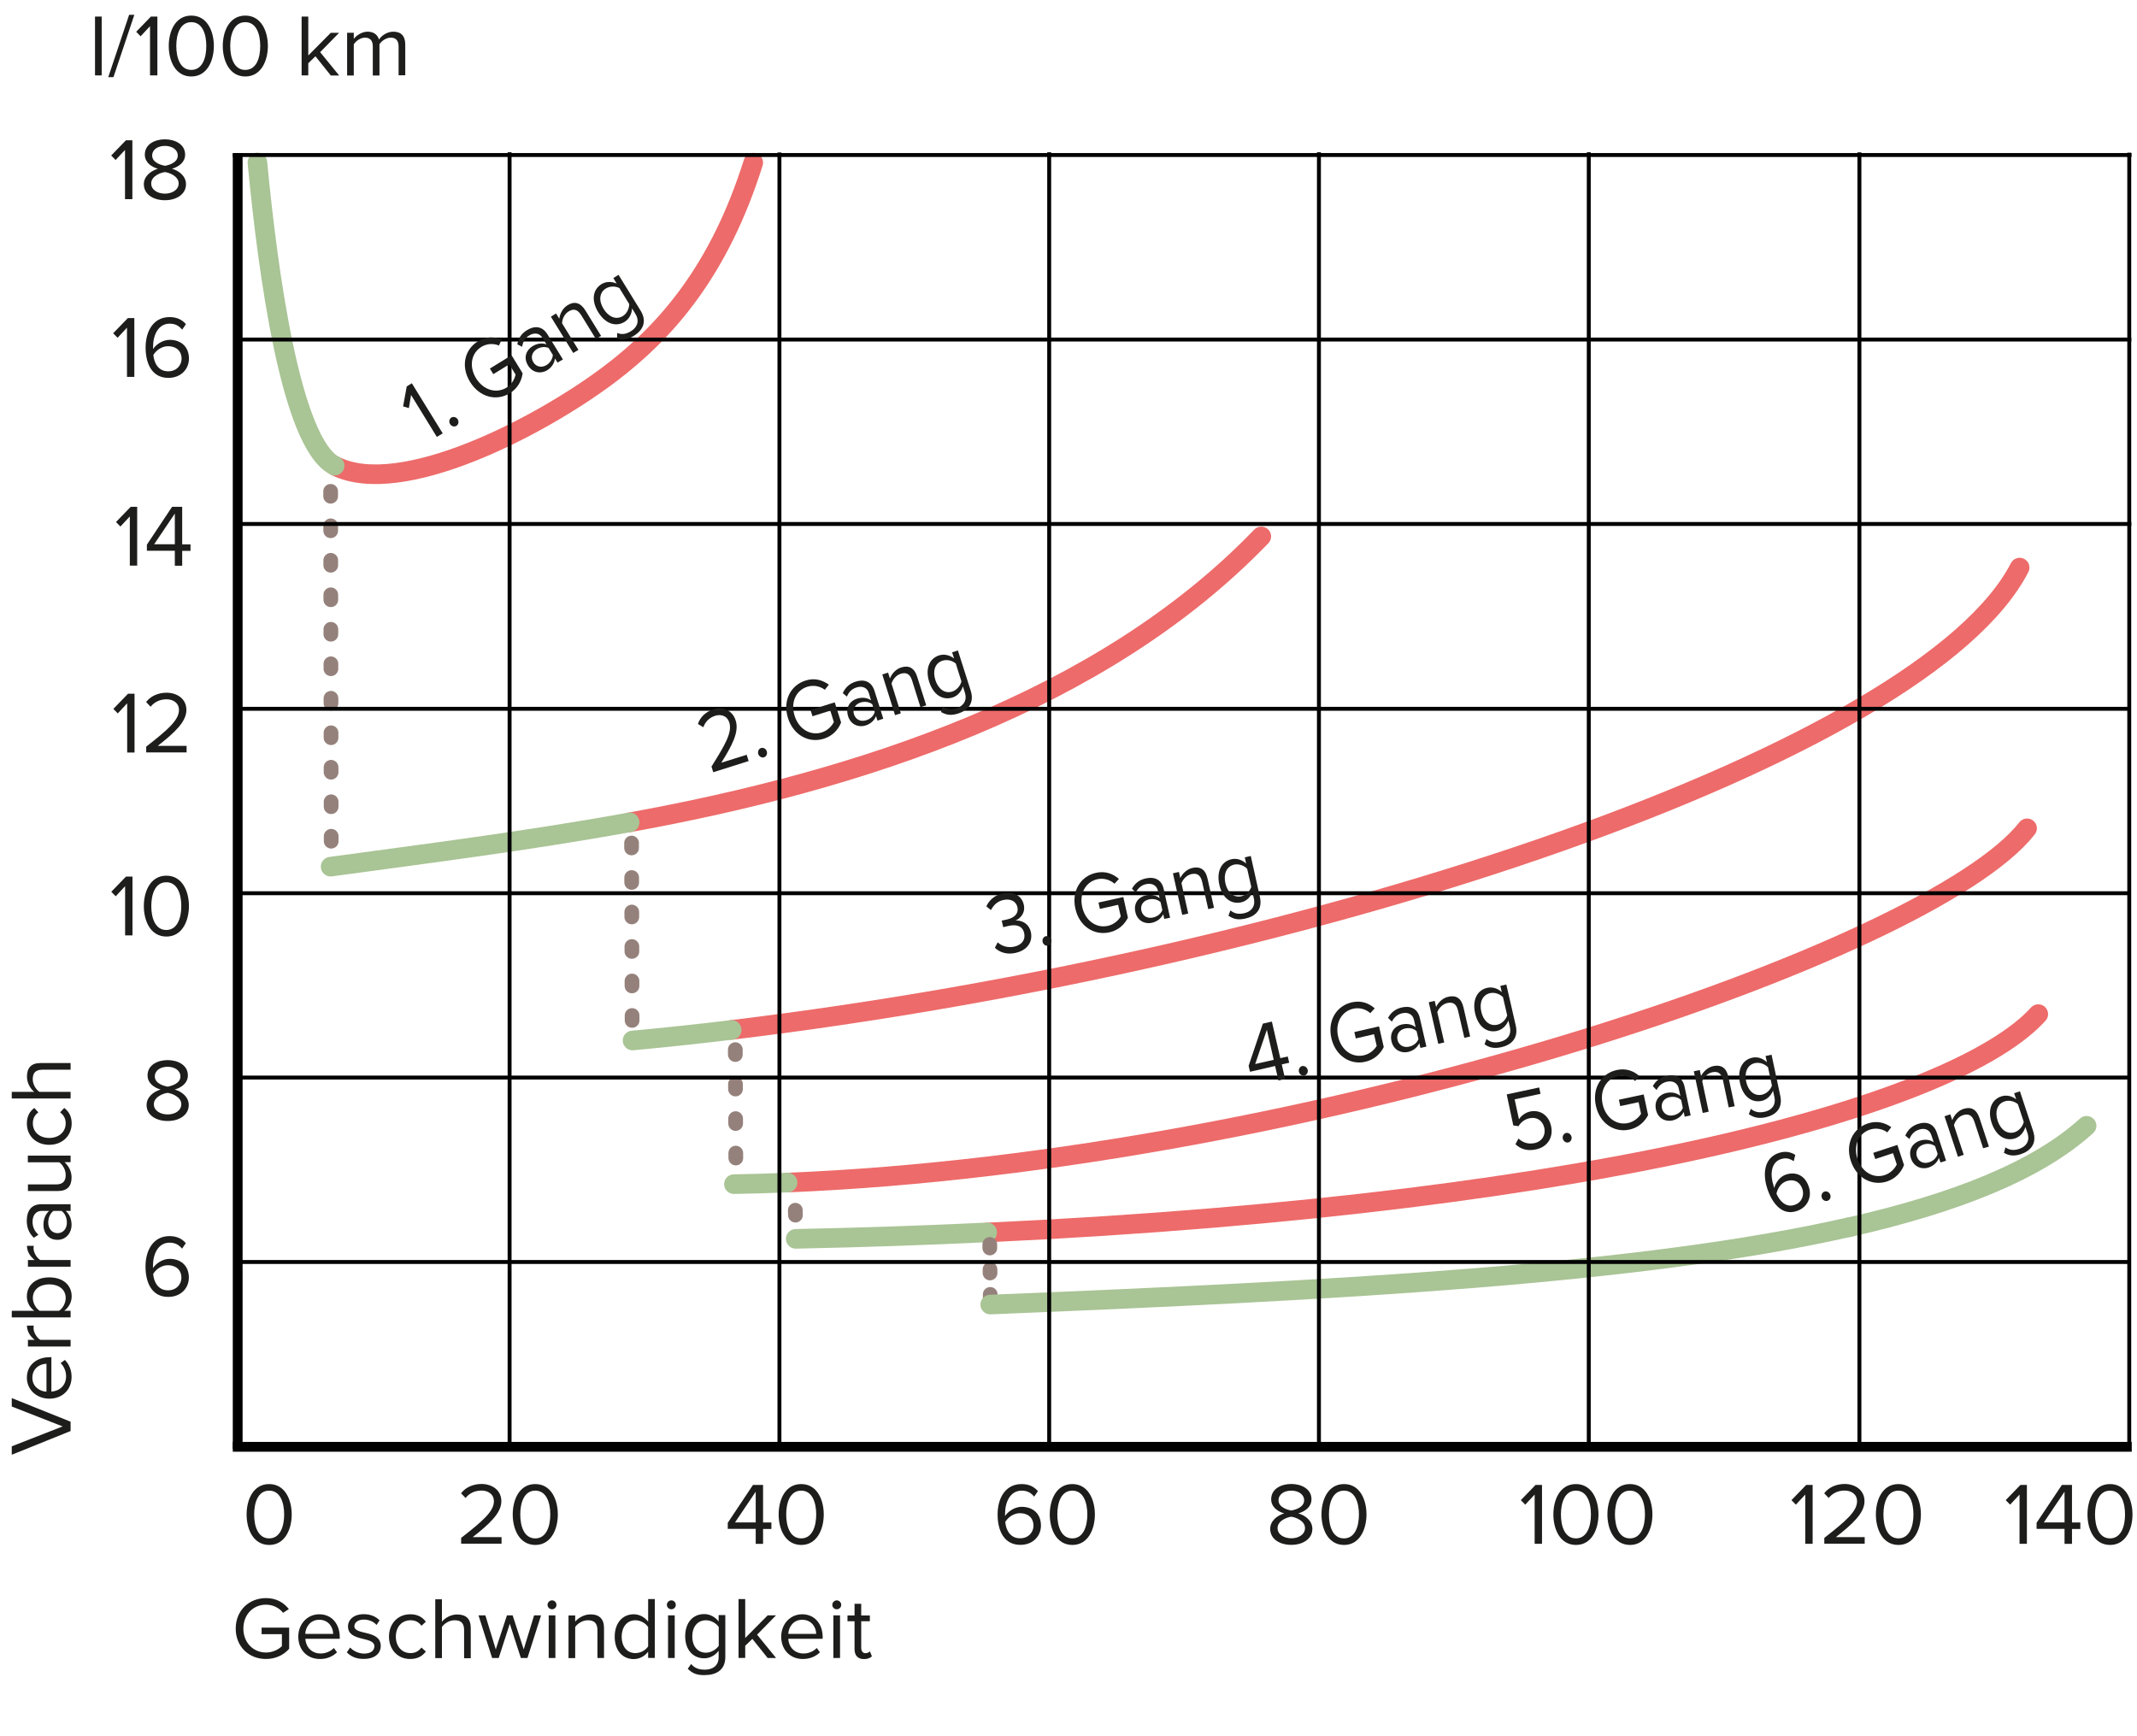 <?xml version="1.0" encoding="utf-8"?>
<!-- Generator: Adobe Illustrator 25.1.0, SVG Export Plug-In . SVG Version: 6.00 Build 0)  -->
<svg version="1.1" id="Ebene_1" xmlns="http://www.w3.org/2000/svg" xmlns:xlink="http://www.w3.org/1999/xlink" x="0px" y="0px"
	 viewBox="0 0 217.94 177.04" style="enable-background:new 0 0 217.94 177.04;" xml:space="preserve">
<style type="text/css">
	.st0{fill:none;stroke:#ED6B6A;stroke-width:2;stroke-linecap:round;stroke-linejoin:round;stroke-miterlimit:3.864;}
	.st1{fill:none;stroke:#A9C495;stroke-width:2;stroke-linecap:round;stroke-linejoin:round;stroke-miterlimit:3.864;}
	
		.st2{fill:none;stroke:#95817B;stroke-width:1.5;stroke-linecap:round;stroke-miterlimit:3.864;stroke-dasharray:0.503,3.015,0.503,3.015,0.503,3.015;}
	.st3{fill:none;}
	.st4{enable-background:new    ;}
	.st5{fill:#1D1D1B;}
	.st6{fill:none;stroke:#000000;}
	.st7{fill:none;stroke:#000000;stroke-width:0.5;}
	.st8{fill:none;stroke:#000000;stroke-width:0.503;}
	.st9{fill:none;stroke:#000000;stroke-width:1.005;}
	
		.st10{fill:none;stroke:#95817B;stroke-width:1.5;stroke-linecap:round;stroke-miterlimit:3.864;stroke-dasharray:0.364,2.185,0.364,2.185,0.364,2.185;}
	.st11{fill:none;stroke:#000000;stroke-width:0.4;}
</style>
<path class="st0" d="M100.69,125.7c64.39-3.01,99.22-13.46,107.18-22.27"/>
<path class="st1" d="M81.15,126.35c6.79-0.14,13.3-0.36,19.53-0.66"/>
<line class="st2" x1="64.41" y1="85.98" x2="64.47" y2="106.15"/>
<line class="st2" x1="74.99" y1="107.05" x2="75.05" y2="120.39"/>
<line class="st2" x1="33.72" y1="50.11" x2="33.78" y2="88.44"/>
<path class="st0" d="M64.21,83.87c23.32-4.23,48.14-12.24,64.42-29.16"/>
<path class="st0" d="M74.61,105.04c60.36-7.28,121.71-28.39,131.36-47.15"/>
<path class="st0" d="M80.31,120.61c53.92-2.19,116.56-23.54,126.42-36.13"/>
<path class="st0" d="M34.24,47.55c6.69,3.28,20.78-3.99,27.92-9.38c5.74-4.33,11.18-10.52,14.66-21.58"/>
<path class="st1" d="M26.25,16.57c1.07,11.21,3.42,28.63,7.88,30.92"/>
<path class="st1" d="M33.72,88.39c9.58-1.31,19.99-2.61,30.49-4.52"/>
<path class="st1" d="M64.51,106.12c3.36-0.31,6.73-0.67,10.11-1.08"/>
<path class="st1" d="M74.85,120.77c1.81-0.03,3.63-0.08,5.47-0.16"/>
<rect x="5.28" y="31.33" class="st3" width="14.43" height="11.33"/>
<g class="st4">
	<path class="st5" d="M12.95,38.44v-5.02l-0.96,1.03l-0.45-0.46l1.5-1.55h0.66v6H12.95z"/>
	<path class="st5" d="M14.85,35.44c0-1.62,0.76-3.1,2.45-3.1c0.77,0,1.29,0.29,1.66,0.72l-0.38,0.56c-0.31-0.36-0.66-0.61-1.28-0.61
		c-1.17,0-1.69,1.18-1.69,2.36c0,0.08,0,0.15,0,0.23c0.26-0.41,0.93-0.94,1.7-0.94c1.08,0,1.96,0.64,1.96,1.92
		c0,1.04-0.79,1.96-2.1,1.96C15.49,38.54,14.85,37.08,14.85,35.44z M18.52,36.61c0-0.88-0.61-1.3-1.38-1.3
		c-0.6,0-1.18,0.37-1.5,0.89c0.06,0.75,0.46,1.67,1.5,1.67C18.07,37.88,18.52,37.17,18.52,36.61z"/>
</g>
<rect x="5.28" y="50.58" class="st3" width="14.43" height="11.33"/>
<g class="st4">
	<path class="st5" d="M13.24,57.69v-5.02l-0.96,1.03l-0.45-0.46l1.5-1.55h0.66v6H13.24z"/>
	<path class="st5" d="M17.83,57.69v-1.52h-2.85v-0.62l2.57-3.86h1.03v3.83h0.85v0.66h-0.85v1.52H17.83z M17.83,52.38l-2.11,3.13
		h2.11V52.38z"/>
</g>
<rect x="5.28" y="69.64" class="st3" width="14.43" height="11.33"/>
<g class="st4">
	<path class="st5" d="M12.97,76.75v-5.02l-0.96,1.03l-0.45-0.46l1.5-1.55h0.66v6H12.97z"/>
	<path class="st5" d="M14.91,76.75v-0.6c2.16-1.69,3.34-2.69,3.34-3.73c0-0.77-0.64-1.1-1.26-1.1c-0.72,0-1.28,0.31-1.63,0.76
		l-0.46-0.48c0.46-0.61,1.24-0.95,2.09-0.95c1,0,2.02,0.57,2.02,1.76c0,1.22-1.24,2.34-2.92,3.66h2.94v0.67H14.91z"/>
</g>
<rect x="5.28" y="88.29" class="st3" width="14.43" height="11.33"/>
<g class="st4">
	<path class="st5" d="M12.76,95.4v-5.02l-0.96,1.03l-0.45-0.46l1.5-1.55h0.66v6H12.76z"/>
	<path class="st5" d="M14.67,92.41c0-1.47,0.65-3.1,2.3-3.1c1.64,0,2.3,1.63,2.3,3.1c0,1.46-0.66,3.11-2.3,3.11
		C15.31,95.51,14.67,93.87,14.67,92.41z M18.49,92.41c0-1.2-0.39-2.43-1.53-2.43c-1.14,0-1.53,1.23-1.53,2.43s0.39,2.44,1.53,2.44
		C18.1,94.85,18.49,93.6,18.49,92.41z"/>
</g>
<rect x="5.28" y="107.12" class="st3" width="14.43" height="11.33"/>
<g class="st4">
	<path class="st5" d="M14.95,112.7c0-0.8,0.68-1.35,1.43-1.58c-0.69-0.2-1.33-0.66-1.33-1.44c0-1.08,1.05-1.56,2.05-1.56
		c0.99,0,2.06,0.48,2.06,1.56c0,0.78-0.65,1.24-1.34,1.44c0.75,0.22,1.43,0.77,1.43,1.58c0,1.02-0.97,1.63-2.15,1.63
		C15.91,114.33,14.95,113.73,14.95,112.7z M18.49,112.62c0-0.78-1.03-1.12-1.4-1.16c-0.37,0.04-1.4,0.38-1.4,1.16
		c0,0.65,0.65,1.04,1.4,1.04C17.83,113.67,18.49,113.27,18.49,112.62z M18.4,109.79c0-0.62-0.59-0.99-1.31-0.99
		c-0.73,0-1.3,0.37-1.3,0.99c0,0.73,0.94,0.97,1.3,1.04C17.47,110.76,18.4,110.52,18.4,109.79z"/>
</g>
<g class="st4">
	<path class="st5" d="M25.15,154.46c0-1.47,0.65-3.1,2.3-3.1c1.64,0,2.3,1.63,2.3,3.1c0,1.46-0.66,3.11-2.3,3.11
		C25.8,157.56,25.15,155.92,25.15,154.46z M28.98,154.46c0-1.2-0.39-2.43-1.53-2.43c-1.14,0-1.53,1.23-1.53,2.43
		s0.39,2.44,1.53,2.44C28.59,156.9,28.98,155.65,28.98,154.46z"/>
</g>
<g class="st4">
</g>
<g class="st4">
	<path class="st5" d="M47.03,157.45v-0.6c2.16-1.69,3.34-2.69,3.34-3.73c0-0.77-0.64-1.1-1.26-1.1c-0.72,0-1.28,0.31-1.63,0.76
		l-0.46-0.48c0.46-0.61,1.24-0.95,2.09-0.95c1,0,2.02,0.57,2.02,1.76c0,1.22-1.24,2.34-2.92,3.66h2.94v0.67H47.03z"/>
	<path class="st5" d="M52.29,154.46c0-1.47,0.65-3.1,2.3-3.1c1.64,0,2.3,1.63,2.3,3.1c0,1.46-0.66,3.11-2.3,3.11
		C52.94,157.56,52.29,155.92,52.29,154.46z M56.12,154.46c0-1.2-0.39-2.43-1.53-2.43c-1.14,0-1.53,1.23-1.53,2.43
		s0.39,2.44,1.53,2.44C55.73,156.9,56.12,155.65,56.12,154.46z"/>
</g>
<g class="st4">
</g>
<g class="st4">
	<path class="st5" d="M77.07,157.45v-1.52h-2.85v-0.62l2.57-3.86h1.03v3.83h0.85v0.66h-0.85v1.52H77.07z M77.07,152.14l-2.11,3.13
		h2.11V152.14z"/>
	<path class="st5" d="M79.41,154.46c0-1.47,0.65-3.1,2.3-3.1c1.64,0,2.3,1.63,2.3,3.1c0,1.46-0.66,3.11-2.3,3.11
		C80.06,157.56,79.41,155.92,79.41,154.46z M83.24,154.46c0-1.2-0.39-2.43-1.53-2.43s-1.53,1.23-1.53,2.43s0.39,2.44,1.53,2.44
		S83.24,155.65,83.24,154.46z"/>
</g>
<g class="st4">
</g>
<g class="st4">
	<path class="st5" d="M101.74,154.46c0-1.62,0.76-3.1,2.45-3.1c0.77,0,1.29,0.29,1.66,0.72l-0.38,0.56
		c-0.31-0.36-0.66-0.61-1.28-0.61c-1.17,0-1.69,1.18-1.69,2.36c0,0.08,0,0.15,0,0.23c0.26-0.41,0.93-0.94,1.7-0.94
		c1.08,0,1.96,0.64,1.96,1.92c0,1.04-0.79,1.96-2.1,1.96C102.38,157.56,101.74,156.09,101.74,154.46z M105.4,155.63
		c0-0.88-0.61-1.3-1.38-1.3c-0.6,0-1.18,0.37-1.5,0.89c0.06,0.75,0.46,1.67,1.5,1.67C104.95,156.9,105.4,156.19,105.4,155.63z"/>
	<path class="st5" d="M107.06,154.46c0-1.47,0.65-3.1,2.3-3.1c1.64,0,2.3,1.63,2.3,3.1c0,1.46-0.66,3.11-2.3,3.11
		C107.71,157.56,107.06,155.92,107.06,154.46z M110.89,154.46c0-1.2-0.39-2.43-1.53-2.43c-1.14,0-1.53,1.23-1.53,2.43
		s0.39,2.44,1.53,2.44C110.5,156.9,110.89,155.65,110.89,154.46z"/>
</g>
<g class="st4">
</g>
<g class="st4">
	<path class="st5" d="M129.54,155.93c0-0.8,0.68-1.35,1.43-1.58c-0.69-0.2-1.33-0.66-1.33-1.44c0-1.08,1.05-1.56,2.05-1.56
		c0.99,0,2.06,0.48,2.06,1.56c0,0.78-0.65,1.24-1.34,1.44c0.75,0.22,1.43,0.77,1.43,1.58c0,1.02-0.97,1.63-2.15,1.63
		C130.5,157.56,129.54,156.96,129.54,155.93z M133.09,155.85c0-0.78-1.03-1.12-1.4-1.16c-0.37,0.04-1.4,0.38-1.4,1.16
		c0,0.65,0.65,1.04,1.4,1.04C132.43,156.9,133.09,156.5,133.09,155.85z M133,153.02c0-0.62-0.59-0.99-1.31-0.99
		c-0.73,0-1.3,0.37-1.3,0.99c0,0.73,0.94,0.97,1.3,1.04C132.06,153.99,133,153.75,133,153.02z"/>
	<path class="st5" d="M134.77,154.46c0-1.47,0.65-3.1,2.3-3.1c1.64,0,2.29,1.63,2.29,3.1c0,1.46-0.66,3.11-2.29,3.11
		C135.42,157.56,134.77,155.92,134.77,154.46z M138.59,154.46c0-1.2-0.39-2.43-1.53-2.43c-1.14,0-1.53,1.23-1.53,2.43
		s0.39,2.44,1.53,2.44C138.21,156.9,138.59,155.65,138.59,154.46z"/>
</g>
<g class="st4">
</g>
<g class="st4">
	<path class="st5" d="M156.51,157.45v-5.02l-0.96,1.03L155.1,153l1.5-1.55h0.66v6H156.51z"/>
	<path class="st5" d="M158.42,154.46c0-1.47,0.65-3.1,2.3-3.1c1.64,0,2.3,1.63,2.3,3.1c0,1.46-0.66,3.11-2.3,3.11
		C159.07,157.56,158.42,155.92,158.42,154.46z M162.25,154.46c0-1.2-0.39-2.43-1.53-2.43s-1.53,1.23-1.53,2.43s0.39,2.44,1.53,2.44
		S162.25,155.65,162.25,154.46z"/>
	<path class="st5" d="M163.93,154.46c0-1.47,0.65-3.1,2.3-3.1c1.64,0,2.29,1.63,2.29,3.1c0,1.46-0.66,3.11-2.29,3.11
		C164.58,157.56,163.93,155.92,163.93,154.46z M167.76,154.46c0-1.2-0.39-2.43-1.53-2.43c-1.14,0-1.53,1.23-1.53,2.43
		s0.39,2.44,1.53,2.44C167.37,156.9,167.76,155.65,167.76,154.46z"/>
</g>
<g class="st4">
</g>
<g class="st4">
	<path class="st5" d="M184.11,157.45v-5.02l-0.96,1.03L182.7,153l1.5-1.55h0.66v6H184.11z"/>
	<path class="st5" d="M186.05,157.45v-0.6c2.16-1.69,3.34-2.69,3.34-3.73c0-0.77-0.64-1.1-1.26-1.1c-0.72,0-1.28,0.31-1.63,0.76
		l-0.46-0.48c0.46-0.61,1.24-0.95,2.09-0.95c1,0,2.02,0.57,2.02,1.76c0,1.22-1.24,2.34-2.92,3.66h2.94v0.67H186.05z"/>
	<path class="st5" d="M191.31,154.46c0-1.47,0.65-3.1,2.3-3.1c1.64,0,2.29,1.63,2.29,3.1c0,1.46-0.66,3.11-2.29,3.11
		C191.96,157.56,191.31,155.92,191.31,154.46z M195.14,154.46c0-1.2-0.39-2.43-1.53-2.43c-1.14,0-1.53,1.23-1.53,2.43
		s0.39,2.44,1.53,2.44C194.75,156.9,195.14,155.65,195.14,154.46z"/>
</g>
<g class="st4">
</g>
<g class="st4">
	<path class="st5" d="M205.96,157.45v-5.02l-0.96,1.03l-0.45-0.46l1.5-1.55h0.66v6H205.96z"/>
	<path class="st5" d="M210.55,157.45v-1.52h-2.85v-0.62l2.58-3.86h1.03v3.83h0.85v0.66h-0.85v1.52H210.55z M210.55,152.14
		l-2.11,3.13h2.11V152.14z"/>
	<path class="st5" d="M212.89,154.46c0-1.47,0.65-3.1,2.3-3.1c1.64,0,2.29,1.63,2.29,3.1c0,1.46-0.66,3.11-2.29,3.11
		C213.54,157.56,212.89,155.92,212.89,154.46z M216.72,154.46c0-1.2-0.39-2.43-1.53-2.43c-1.14,0-1.53,1.23-1.53,2.43
		s0.39,2.44,1.53,2.44C216.33,156.9,216.72,155.65,216.72,154.46z"/>
</g>
<rect x="5.01" y="13.2" class="st3" width="14.43" height="11.33"/>
<g class="st4">
	<path class="st5" d="M12.75,20.31v-5.02l-0.96,1.03l-0.45-0.46l1.5-1.55h0.66v6H12.75z"/>
	<path class="st5" d="M14.67,18.79c0-0.8,0.68-1.35,1.43-1.58c-0.69-0.2-1.33-0.66-1.33-1.44c0-1.08,1.05-1.56,2.05-1.56
		c0.99,0,2.06,0.48,2.06,1.56c0,0.78-0.65,1.24-1.34,1.44c0.75,0.22,1.43,0.77,1.43,1.58c0,1.02-0.97,1.63-2.15,1.63
		C15.63,20.42,14.67,19.82,14.67,18.79z M18.22,18.71c0-0.78-1.03-1.12-1.4-1.16c-0.37,0.04-1.4,0.38-1.4,1.16
		c0,0.65,0.65,1.04,1.4,1.04C17.56,19.75,18.22,19.36,18.22,18.71z M18.13,15.87c0-0.62-0.59-0.99-1.31-0.99
		c-0.73,0-1.3,0.37-1.3,0.99c0,0.73,0.94,0.97,1.3,1.04C17.19,16.85,18.13,16.6,18.13,15.87z"/>
</g>
<g class="st4">
	<path class="st5" d="M9.69,7.69v-6h0.68v6H9.69z"/>
	<path class="st5" d="M11.04,7.87l2.13-6.36h0.53l-2.13,6.36H11.04z"/>
	<path class="st5" d="M15.3,7.69V2.67l-0.96,1.03l-0.45-0.46l1.5-1.55h0.66v6H15.3z"/>
	<path class="st5" d="M17.21,4.69c0-1.47,0.65-3.1,2.3-3.1c1.64,0,2.3,1.63,2.3,3.1c0,1.46-0.66,3.11-2.3,3.11
		C17.86,7.8,17.21,6.15,17.21,4.69z M21.04,4.69c0-1.2-0.39-2.43-1.53-2.43c-1.14,0-1.53,1.23-1.53,2.43s0.39,2.44,1.53,2.44
		C20.65,7.13,21.04,5.89,21.04,4.69z"/>
	<path class="st5" d="M22.72,4.69c0-1.47,0.65-3.1,2.3-3.1c1.64,0,2.3,1.63,2.3,3.1c0,1.46-0.66,3.11-2.3,3.11
		C23.37,7.8,22.72,6.15,22.72,4.69z M26.54,4.69c0-1.2-0.39-2.43-1.53-2.43c-1.14,0-1.53,1.23-1.53,2.43s0.39,2.44,1.53,2.44
		C26.16,7.13,26.54,5.89,26.54,4.69z"/>
	<path class="st5" d="M33.73,7.69l-1.56-1.95l-0.73,0.71v1.24h-0.68v-6h0.68v3.97l2.29-2.31h0.85l-1.93,1.97l1.94,2.38H33.73z"/>
	<path class="st5" d="M40.65,7.69V4.74c0-0.55-0.23-0.9-0.8-0.9c-0.45,0-0.93,0.32-1.15,0.67v3.19h-0.68V4.74
		c0-0.55-0.23-0.9-0.8-0.9c-0.44,0-0.91,0.32-1.14,0.68v3.18H35.4V3.34h0.68v0.63c0.19-0.28,0.77-0.74,1.41-0.74
		c0.66,0,1.04,0.36,1.16,0.81c0.24-0.4,0.83-0.81,1.46-0.81c0.79,0,1.22,0.44,1.22,1.31v3.14H40.65z"/>
</g>
<line class="st6" x1="24.24" y1="147.78" x2="24.24" y2="15.64"/>
<line class="st6" x1="23.74" y1="147.56" x2="217.4" y2="147.56"/>
<rect x="5.26" y="125.06" class="st3" width="14.43" height="11.33"/>
<g class="st4">
	<path class="st5" d="M14.84,129.17c0-1.62,0.76-3.1,2.45-3.1c0.77,0,1.29,0.29,1.66,0.72l-0.38,0.56
		c-0.31-0.36-0.66-0.61-1.28-0.61c-1.17,0-1.69,1.18-1.69,2.36c0,0.08,0,0.15,0,0.23c0.26-0.41,0.93-0.94,1.7-0.94
		c1.08,0,1.96,0.64,1.96,1.92c0,1.04-0.79,1.96-2.1,1.96C15.48,132.28,14.84,130.81,14.84,129.17z M18.5,130.34
		c0-0.88-0.61-1.3-1.38-1.3c-0.6,0-1.18,0.37-1.5,0.89c0.06,0.75,0.46,1.67,1.5,1.67C18.05,131.61,18.5,130.91,18.5,130.34z"/>
</g>
<path class="st7" d="M78.89,6.06"/>
<path class="st8" d="M79.46,147.56"/>
<path class="st9" d="M217.21,147.56"/>
<path class="st6" d="M23.85,147.56"/>
<line class="st2" x1="81.11" y1="123.43" x2="81.17" y2="126.25"/>
<line class="st10" x1="100.99" y1="132.38" x2="100.93" y2="125.38"/>
<path class="st1" d="M188.57,125.17c10.91-2.48,19.22-5.79,24.23-10.35"/>
<path class="st1" d="M100.99,133.05c35.56-1.44,66.45-3.09,87.58-7.89"/>
<line class="st11" x1="51.97" y1="147.56" x2="51.97" y2="15.53"/>
<line class="st11" x1="107" y1="147.56" x2="107" y2="15.53"/>
<line class="st11" x1="134.51" y1="147.56" x2="134.51" y2="15.53"/>
<line class="st11" x1="162.03" y1="147.56" x2="162.03" y2="15.53"/>
<line class="st11" x1="189.63" y1="147.57" x2="189.63" y2="15.54"/>
<line class="st11" x1="79.49" y1="147.58" x2="79.49" y2="15.55"/>
<line class="st11" x1="24.12" y1="128.71" x2="217.05" y2="128.71"/>
<line class="st11" x1="24.12" y1="109.9" x2="217.05" y2="109.9"/>
<line class="st11" x1="24.12" y1="91.1" x2="217.05" y2="91.1"/>
<line class="st11" x1="24.12" y1="72.29" x2="217.05" y2="72.29"/>
<line class="st11" x1="24.42" y1="53.44" x2="217.36" y2="53.44"/>
<line class="st11" x1="24.42" y1="34.63" x2="217.36" y2="34.63"/>
<line class="st11" x1="23.74" y1="15.81" x2="217.38" y2="15.81"/>
<line class="st11" x1="217.15" y1="148.01" x2="217.15" y2="15.57"/>
<rect x="1.19" y="80.22" class="st3" width="12.5" height="68.23"/>
<g class="st4">
	<path class="st5" d="M7.2,145.95l-6,2.42v-0.86l5.19-2.03l-5.19-2.03v-0.86l6,2.41V145.95z"/>
	<path class="st5" d="M5.02,142.65c-1.26,0-2.28-0.9-2.28-2.14c0-1.31,1.03-2.09,2.33-2.09h0.17v3.51c0.82-0.05,1.5-0.62,1.5-1.56
		c0-0.5-0.2-1-0.56-1.35l0.44-0.32c0.43,0.44,0.68,1.03,0.68,1.73C7.3,141.72,6.38,142.65,5.02,142.65z M3.3,140.52
		c0,0.93,0.78,1.39,1.44,1.42v-2.85C4.1,139.1,3.3,139.53,3.3,140.52z"/>
	<path class="st5" d="M7.2,137.33H2.85v-0.68h0.69c-0.45-0.35-0.79-0.85-0.79-1.45h0.69c-0.01,0.08-0.02,0.16-0.02,0.26
		c0,0.42,0.34,0.99,0.69,1.19H7.2V137.33z"/>
	<path class="st5" d="M7.2,134.36h-6v-0.67H3.5c-0.48-0.35-0.76-0.88-0.76-1.47c0-1.14,0.89-1.94,2.29-1.94
		c1.41,0,2.28,0.8,2.28,1.94c0,0.61-0.32,1.14-0.76,1.47H7.2V134.36z M6.7,132.38c0-0.87-0.71-1.39-1.67-1.39
		c-0.96,0-1.68,0.52-1.68,1.39c0,0.54,0.32,1.07,0.7,1.31h1.97C6.39,133.45,6.7,132.92,6.7,132.38z"/>
	<path class="st5" d="M7.2,129.19H2.85v-0.68h0.69c-0.45-0.35-0.79-0.86-0.79-1.45h0.69c-0.01,0.08-0.02,0.16-0.02,0.26
		c0,0.42,0.34,0.99,0.69,1.19H7.2V129.19z"/>
	<path class="st5" d="M7.2,123.5H6.7c0.4,0.35,0.6,0.86,0.6,1.44c0,0.73-0.5,1.51-1.44,1.51c-0.98,0-1.43-0.77-1.43-1.51
		c0-0.59,0.19-1.09,0.58-1.44H4.23c-0.58,0-0.91,0.47-0.91,1.1c0,0.52,0.18,0.95,0.6,1.33l-0.47,0.31
		c-0.49-0.47-0.72-1.03-0.72-1.74c0-0.93,0.41-1.68,1.47-1.68H7.2V123.5z M6.28,123.5H5.45c-0.35,0.26-0.53,0.72-0.53,1.19
		c0,0.64,0.4,1.08,0.95,1.08c0.56,0,0.95-0.44,0.95-1.08C6.82,124.22,6.64,123.76,6.28,123.5z"/>
	<path class="st5" d="M7.2,118.53H6.58c0.38,0.33,0.72,0.9,0.72,1.55c0,0.91-0.45,1.39-1.39,1.39H2.85v-0.67h2.86
		c0.76,0,0.99-0.39,0.99-0.98c0-0.52-0.31-1.03-0.66-1.28h-3.2v-0.68H7.2V118.53z"/>
	<path class="st5" d="M5.02,116.76c-1.29,0-2.28-0.87-2.28-2.17c0-0.79,0.32-1.26,0.76-1.59l0.41,0.45
		c-0.4,0.29-0.56,0.66-0.56,1.11c0,0.92,0.71,1.5,1.67,1.5s1.68-0.59,1.68-1.5c0-0.45-0.18-0.82-0.57-1.11L6.55,113
		c0.43,0.33,0.76,0.8,0.76,1.59C7.3,115.89,6.3,116.76,5.02,116.76z"/>
	<path class="st5" d="M7.2,109.1H4.33c-0.77,0-0.99,0.39-0.99,0.98c0,0.52,0.32,1.03,0.68,1.28H7.2v0.67h-6v-0.67h2.29
		c-0.37-0.3-0.74-0.89-0.74-1.55c0-0.91,0.44-1.39,1.39-1.39H7.2V109.1z"/>
</g>
<rect x="23.58" y="163.1" class="st3" width="95.23" height="12.5"/>
<g class="st4">
	<path class="st5" d="M24.04,166.1c0-1.87,1.38-3.11,3.09-3.11c1.07,0,1.81,0.47,2.33,1.12l-0.59,0.38
		c-0.38-0.49-1.02-0.83-1.74-0.83c-1.31,0-2.31,1-2.31,2.44c0,1.42,1,2.44,2.31,2.44c0.72,0,1.31-0.34,1.62-0.65v-1.22h-2.07v-0.67
		h2.81v2.16c-0.56,0.63-1.38,1.04-2.36,1.04C25.41,169.21,24.04,167.96,24.04,166.1z"/>
	<path class="st5" d="M30.42,166.92c0-1.26,0.9-2.28,2.14-2.28c1.31,0,2.09,1.03,2.09,2.33v0.17h-3.51c0.05,0.82,0.62,1.5,1.56,1.5
		c0.5,0,1-0.2,1.35-0.56l0.32,0.44c-0.44,0.43-1.03,0.68-1.73,0.68C31.34,169.21,30.42,168.28,30.42,166.92z M32.55,165.2
		c-0.93,0-1.39,0.78-1.42,1.44h2.85C33.97,166,33.54,165.2,32.55,165.2z"/>
	<path class="st5" d="M35.37,168.52l0.34-0.49c0.29,0.33,0.84,0.62,1.43,0.62c0.67,0,1.04-0.31,1.04-0.75
		c0-1.05-2.69-0.41-2.69-2.02c0-0.68,0.58-1.25,1.61-1.25c0.75,0,1.27,0.28,1.61,0.63l-0.31,0.47c-0.26-0.31-0.73-0.55-1.3-0.55
		c-0.59,0-0.96,0.3-0.96,0.68c0,0.95,2.69,0.32,2.69,2.02c0,0.73-0.59,1.31-1.7,1.31C36.4,169.21,35.81,168.98,35.37,168.52z"/>
	<path class="st5" d="M39.67,166.92c0-1.29,0.87-2.28,2.17-2.28c0.79,0,1.26,0.32,1.59,0.76l-0.45,0.41
		c-0.29-0.4-0.66-0.56-1.11-0.56c-0.92,0-1.5,0.71-1.5,1.67s0.58,1.68,1.5,1.68c0.45,0,0.82-0.18,1.11-0.57l0.45,0.41
		c-0.33,0.43-0.8,0.76-1.59,0.76C40.54,169.21,39.67,168.21,39.67,166.92z"/>
	<path class="st5" d="M47.33,169.1v-2.86c0-0.77-0.39-0.99-0.98-0.99c-0.52,0-1.03,0.32-1.28,0.68v3.18h-0.68v-6h0.68v2.29
		c0.3-0.37,0.89-0.74,1.55-0.74c0.91,0,1.39,0.44,1.39,1.39v3.07H47.33z"/>
	<path class="st5" d="M53.12,169.1l-1.13-3.49l-1.13,3.49h-0.67l-1.39-4.35h0.7l1.06,3.47l1.14-3.47h0.58l1.13,3.47l1.06-3.47h0.71
		l-1.39,4.35H53.12z"/>
	<path class="st5" d="M55.84,163.68c0-0.25,0.21-0.46,0.46-0.46c0.25,0,0.45,0.21,0.45,0.46s-0.2,0.45-0.45,0.45
		C56.05,164.13,55.84,163.93,55.84,163.68z M55.96,169.1v-4.35h0.68v4.35H55.96z"/>
	<path class="st5" d="M60.93,169.1v-2.84c0-0.77-0.4-1.01-0.98-1.01c-0.53,0-1.03,0.32-1.29,0.68v3.18h-0.68v-4.35h0.68v0.63
		c0.31-0.37,0.9-0.74,1.56-0.74c0.9,0,1.38,0.46,1.38,1.4v3.05H60.93z"/>
	<path class="st5" d="M66.1,169.1v-0.65c-0.32,0.44-0.86,0.76-1.47,0.76c-1.13,0-1.94-0.86-1.94-2.28c0-1.4,0.8-2.29,1.94-2.29
		c0.58,0,1.12,0.29,1.47,0.76v-2.31h0.68v6H66.1z M66.1,167.91v-1.96c-0.23-0.38-0.77-0.7-1.3-0.7c-0.88,0-1.4,0.72-1.4,1.68
		c0,0.96,0.52,1.67,1.4,1.67C65.34,168.6,65.87,168.29,66.1,167.91z"/>
	<path class="st5" d="M68.01,163.68c0-0.25,0.21-0.46,0.46-0.46c0.25,0,0.45,0.21,0.45,0.46s-0.2,0.45-0.45,0.45
		C68.22,164.13,68.01,163.93,68.01,163.68z M68.13,169.1v-4.35h0.68v4.35H68.13z"/>
	<path class="st5" d="M70.14,170.2l0.34-0.49c0.36,0.42,0.79,0.58,1.41,0.58c0.72,0,1.4-0.35,1.4-1.27v-0.66
		c-0.32,0.44-0.86,0.77-1.47,0.77c-1.13,0-1.94-0.85-1.94-2.25c0-1.4,0.79-2.26,1.94-2.26c0.58,0,1.12,0.29,1.47,0.76v-0.66h0.68
		v4.29c0,1.38-1.02,1.83-2.08,1.83C71.17,170.86,70.66,170.72,70.14,170.2z M73.3,167.85v-1.91c-0.24-0.37-0.77-0.69-1.3-0.69
		c-0.88,0-1.4,0.69-1.4,1.66c0,0.95,0.52,1.65,1.4,1.65C72.54,168.55,73.06,168.22,73.3,167.85z"/>
	<path class="st5" d="M78.29,169.1l-1.56-1.95L76,167.85v1.24h-0.68v-6H76v3.97l2.29-2.31h0.85l-1.93,1.97l1.94,2.38H78.29z"/>
	<path class="st5" d="M79.67,166.92c0-1.26,0.9-2.28,2.14-2.28c1.31,0,2.09,1.03,2.09,2.33v0.17h-3.51c0.05,0.82,0.62,1.5,1.56,1.5
		c0.5,0,1-0.2,1.35-0.56l0.32,0.44c-0.44,0.43-1.03,0.68-1.73,0.68C80.6,169.21,79.67,168.28,79.67,166.92z M81.81,165.2
		c-0.93,0-1.39,0.78-1.42,1.44h2.85C83.23,166,82.8,165.2,81.81,165.2z"/>
	<path class="st5" d="M84.88,163.68c0-0.25,0.21-0.46,0.46-0.46c0.25,0,0.45,0.21,0.45,0.46s-0.2,0.45-0.45,0.45
		C85.08,164.13,84.88,163.93,84.88,163.68z M84.99,169.1v-4.35h0.68v4.35H84.99z"/>
	<path class="st5" d="M87.15,168.19v-2.84h-0.72v-0.59h0.72v-1.19h0.68v1.19h0.88v0.59h-0.88v2.7c0,0.32,0.14,0.56,0.43,0.56
		c0.2,0,0.37-0.09,0.46-0.19l0.2,0.51c-0.17,0.16-0.41,0.28-0.8,0.28C87.48,169.21,87.15,168.84,87.15,168.19z"/>
</g>
<rect x="179.75" y="112.83" transform="matrix(0.949 -0.314 0.314 0.949 -27.179 67.945)" class="st3" width="34.58" height="10.79"/>
<g class="st4">
	<path class="st5" d="M180.24,121.24c-0.51-1.54-0.31-3.16,1.17-3.65c0.67-0.22,1.22-0.1,1.68,0.2l-0.16,0.64
		c-0.38-0.25-0.77-0.39-1.31-0.21c-1.03,0.34-1.11,1.61-0.74,2.73c0.03,0.08,0.05,0.15,0.07,0.22c0.1-0.47,0.52-1.16,1.2-1.38
		c0.95-0.31,1.92,0.04,2.32,1.25c0.33,0.98-0.08,2.09-1.22,2.47C181.78,124.01,180.76,122.8,180.24,121.24z M183.82,121.29
		c-0.28-0.84-0.94-1.05-1.61-0.83c-0.53,0.17-0.92,0.69-1.04,1.28c0.29,0.69,0.93,1.46,1.84,1.15
		C183.82,122.63,184,121.83,183.82,121.29z"/>
	<path class="st5" d="M185.79,122.14c-0.08-0.26,0.04-0.54,0.28-0.61c0.24-0.08,0.5,0.07,0.59,0.33s-0.04,0.53-0.28,0.61
		C186.14,122.54,185.87,122.4,185.79,122.14z"/>
	<path class="st5" d="M188.76,118.42c-0.59-1.78,0.23-3.35,1.73-3.84c0.94-0.31,1.73-0.08,2.39,0.38l-0.4,0.53
		c-0.48-0.35-1.15-0.49-1.78-0.28c-1.15,0.38-1.71,1.62-1.26,2.99c0.45,1.35,1.64,2.03,2.79,1.64c0.63-0.21,1.04-0.71,1.21-1.08
		l-0.38-1.15l-1.81,0.6l-0.21-0.63l2.46-0.81l0.68,2.05c-0.29,0.76-0.88,1.39-1.74,1.68C190.95,120.98,189.35,120.19,188.76,118.42z
		"/>
	<path class="st5" d="M197.9,118.56l-0.16-0.47c-0.18,0.48-0.56,0.82-1.07,0.99c-0.64,0.21-1.48-0.03-1.78-0.93
		c-0.31-0.93,0.23-1.58,0.87-1.8c0.52-0.17,1.01-0.14,1.45,0.14l-0.25-0.74c-0.18-0.55-0.7-0.73-1.25-0.54
		c-0.46,0.15-0.77,0.45-0.98,0.96l-0.42-0.35c0.26-0.6,0.67-0.98,1.29-1.19c0.81-0.27,1.6-0.09,1.93,0.91l0.94,2.84L197.9,118.56z
		 M197.61,117.69l-0.26-0.79c-0.34-0.26-0.8-0.3-1.21-0.16c-0.56,0.19-0.82,0.69-0.65,1.21c0.17,0.53,0.69,0.78,1.25,0.59
		C197.15,118.41,197.49,118.1,197.61,117.69z"/>
	<path class="st5" d="M202.25,117.11l-0.89-2.7c-0.24-0.73-0.66-0.84-1.18-0.67c-0.46,0.15-0.8,0.61-0.91,1.02l1,3.02l-0.59,0.2
		l-1.37-4.13l0.59-0.2l0.2,0.6c0.15-0.44,0.56-0.96,1.13-1.15c0.79-0.26,1.35,0.04,1.65,0.94l0.96,2.9L202.25,117.11z"/>
	<path class="st5" d="M204.37,117.58l0.15-0.56c0.45,0.3,0.88,0.33,1.42,0.15c0.63-0.21,1.12-0.74,0.83-1.61l-0.21-0.62
		c-0.15,0.51-0.51,0.98-1.04,1.16c-0.99,0.33-1.96-0.24-2.4-1.57c-0.44-1.32-0.02-2.38,0.98-2.71c0.51-0.17,1.07-0.05,1.52,0.3
		l-0.21-0.62l0.59-0.2l1.35,4.07c0.43,1.31-0.32,2.03-1.25,2.34C205.47,117.91,204.99,117.92,204.37,117.58z M206.39,114.42
		l-0.6-1.81c-0.33-0.28-0.89-0.44-1.35-0.28c-0.77,0.25-1.01,1.06-0.71,1.98c0.3,0.91,0.97,1.41,1.75,1.16
		C205.94,115.31,206.3,114.85,206.39,114.42z"/>
</g>
<rect x="153.68" y="108.19" transform="matrix(0.978 -0.208 0.208 0.978 -19.934 38.054)" class="st3" width="33.72" height="10.79"/>
<g class="st4">
	<path class="st5" d="M154.55,116.7l0.31-0.58c0.46,0.43,1,0.6,1.66,0.46c0.74-0.16,1.13-0.81,0.98-1.53
		c-0.17-0.78-0.78-1.16-1.51-1c-0.47,0.1-0.85,0.36-1.13,0.81l-0.53-0.08l-0.67-3.16l3.31-0.71l0.14,0.65l-2.64,0.56l0.44,2.04
		c0.21-0.34,0.61-0.68,1.15-0.8c0.91-0.19,1.87,0.29,2.13,1.51c0.25,1.19-0.43,2.12-1.52,2.35
		C155.75,117.43,155.08,117.19,154.55,116.7z"/>
	<path class="st5" d="M159.38,116.13c-0.06-0.26,0.1-0.53,0.34-0.58s0.49,0.13,0.55,0.39c0.06,0.26-0.1,0.53-0.34,0.58
		C159.69,116.57,159.44,116.39,159.38,116.13z"/>
	<path class="st5" d="M162.75,112.76c-0.39-1.83,0.59-3.3,2.14-3.63c0.97-0.21,1.73,0.11,2.33,0.64l-0.46,0.48
		c-0.44-0.4-1.09-0.61-1.74-0.48c-1.19,0.25-1.88,1.42-1.58,2.83c0.3,1.39,1.41,2.19,2.59,1.94c0.65-0.14,1.11-0.59,1.33-0.94
		l-0.25-1.19l-1.87,0.4l-0.14-0.65l2.53-0.54l0.45,2.11c-0.37,0.72-1.02,1.29-1.91,1.48C164.64,115.54,163.14,114.58,162.75,112.76z
		"/>
	<path class="st5" d="M171.81,113.89l-0.1-0.48c-0.23,0.46-0.65,0.75-1.17,0.87c-0.66,0.14-1.47-0.19-1.66-1.12
		c-0.2-0.96,0.4-1.55,1.07-1.69c0.54-0.11,1.02-0.02,1.42,0.3L171.2,111c-0.12-0.56-0.61-0.8-1.18-0.68
		c-0.47,0.1-0.82,0.36-1.08,0.85l-0.38-0.4c0.32-0.57,0.78-0.9,1.42-1.04c0.84-0.18,1.6,0.08,1.82,1.11l0.62,2.92L171.81,113.89z
		 M171.62,113l-0.17-0.81c-0.31-0.29-0.76-0.38-1.18-0.29c-0.58,0.12-0.89,0.59-0.78,1.13c0.12,0.54,0.6,0.85,1.17,0.72
		C171.08,113.66,171.46,113.4,171.62,113z"/>
	<path class="st5" d="M176.3,112.94l-0.59-2.78c-0.16-0.76-0.57-0.91-1.09-0.8c-0.48,0.1-0.86,0.51-1.02,0.91l0.66,3.11l-0.61,0.13
		l-0.91-4.25l0.61-0.13l0.13,0.62c0.2-0.42,0.66-0.89,1.25-1.02c0.81-0.17,1.34,0.18,1.54,1.11l0.64,2.99L176.3,112.94z"/>
	<path class="st5" d="M178.35,113.63l0.21-0.54c0.41,0.34,0.84,0.42,1.4,0.3c0.65-0.14,1.19-0.61,1-1.51l-0.14-0.64
		c-0.2,0.49-0.61,0.92-1.16,1.04c-1.02,0.22-1.92-0.46-2.21-1.83c-0.29-1.37,0.24-2.36,1.27-2.58c0.53-0.11,1.07,0.07,1.48,0.47
		l-0.14-0.64l0.61-0.13l0.89,4.19c0.29,1.35-0.54,1.98-1.49,2.19C179.42,114.08,178.93,114.03,178.35,113.63z M180.71,110.72
		l-0.4-1.87c-0.3-0.31-0.83-0.53-1.31-0.43c-0.8,0.17-1.12,0.95-0.92,1.89c0.2,0.93,0.81,1.51,1.61,1.34
		C180.17,111.55,180.57,111.13,180.71,110.72z"/>
</g>
<rect x="126.97" y="100.89" transform="matrix(0.975 -0.224 0.224 0.975 -20.12 35.06)" class="st3" width="35.27" height="10.8"/>
<g class="st4">
	<path class="st5" d="M130.38,110.2l-0.34-1.48l-2.56,0.59l-0.14-0.61l1.45-4.3l0.92-0.21l0.86,3.73l0.76-0.17l0.15,0.64l-0.76,0.17
		l0.34,1.48L130.38,110.2z M129.2,105.03l-1.19,3.49l1.89-0.43L129.2,105.03z"/>
	<path class="st5" d="M132.47,109.31c-0.06-0.26,0.09-0.53,0.33-0.58c0.24-0.05,0.5,0.12,0.56,0.38c0.06,0.26-0.09,0.53-0.33,0.58
		C132.78,109.75,132.53,109.57,132.47,109.31z"/>
	<path class="st5" d="M135.78,105.89c-0.42-1.82,0.54-3.31,2.08-3.66c0.96-0.22,1.73,0.08,2.34,0.61l-0.45,0.49
		c-0.45-0.4-1.1-0.6-1.75-0.45c-1.18,0.27-1.86,1.45-1.53,2.85c0.32,1.39,1.44,2.17,2.62,1.9c0.65-0.15,1.11-0.6,1.31-0.96
		l-0.27-1.19l-1.86,0.43l-0.15-0.65l2.52-0.58l0.48,2.11c-0.36,0.73-1,1.3-1.89,1.5C137.72,108.64,136.2,107.7,135.78,105.89z"/>
	<path class="st5" d="M144.86,106.88l-0.11-0.48c-0.23,0.46-0.63,0.77-1.16,0.89c-0.66,0.15-1.47-0.17-1.68-1.09
		c-0.22-0.96,0.38-1.56,1.04-1.71c0.53-0.12,1.02-0.04,1.42,0.27l-0.17-0.76c-0.13-0.56-0.62-0.79-1.19-0.66
		c-0.47,0.11-0.81,0.37-1.06,0.86l-0.39-0.39c0.31-0.57,0.76-0.91,1.4-1.06c0.83-0.19,1.61,0.06,1.84,1.08l0.67,2.91L144.86,106.88z
		 M144.66,105.98l-0.19-0.81c-0.31-0.29-0.77-0.37-1.19-0.27c-0.57,0.13-0.88,0.61-0.76,1.14c0.12,0.54,0.61,0.84,1.18,0.71
		C144.13,106.66,144.5,106.39,144.66,105.98z"/>
	<path class="st5" d="M149.34,105.85l-0.64-2.77c-0.17-0.75-0.58-0.9-1.11-0.78c-0.48,0.11-0.85,0.53-1.01,0.92l0.71,3.1l-0.61,0.14
		l-0.97-4.24l0.61-0.14l0.14,0.62c0.19-0.42,0.64-0.91,1.24-1.04c0.81-0.19,1.34,0.16,1.55,1.08l0.68,2.97L149.34,105.85z"/>
	<path class="st5" d="M151.4,106.51l0.2-0.54c0.42,0.34,0.84,0.41,1.4,0.28c0.65-0.15,1.18-0.63,0.98-1.53l-0.15-0.64
		c-0.19,0.5-0.6,0.93-1.15,1.06c-1.02,0.23-1.93-0.42-2.24-1.79c-0.31-1.36,0.21-2.37,1.23-2.6c0.53-0.12,1.07,0.05,1.49,0.44
		l-0.15-0.64l0.61-0.14l0.96,4.18c0.31,1.34-0.5,1.99-1.46,2.21C152.47,106.94,151.98,106.91,151.4,106.51z M153.71,103.56
		l-0.43-1.86c-0.3-0.31-0.84-0.52-1.32-0.41c-0.79,0.18-1.11,0.97-0.89,1.9c0.21,0.93,0.84,1.5,1.63,1.32
		C153.18,104.41,153.58,103.98,153.71,103.56z"/>
</g>
<rect x="100.94" y="88.01" transform="matrix(0.976 -0.217 0.217 0.976 -17.512 27.711)" class="st3" width="32.39" height="10.8"/>
<g class="st4">
	<path class="st5" d="M101.46,96.66l0.29-0.55c0.42,0.39,1.04,0.58,1.68,0.44c0.79-0.18,1.17-0.71,1.02-1.38
		c-0.16-0.73-0.78-0.92-1.58-0.74c-0.23,0.05-0.48,0.11-0.56,0.13l-0.15-0.67c0.09-0.01,0.34-0.07,0.56-0.12
		c0.68-0.15,1.19-0.57,1.04-1.25c-0.15-0.65-0.77-0.88-1.43-0.73c-0.59,0.13-0.97,0.47-1.27,1.03l-0.47-0.38
		c0.27-0.6,0.81-1.13,1.65-1.32c1.04-0.23,1.95,0.17,2.17,1.15c0.19,0.85-0.37,1.42-0.85,1.62c0.5-0.06,1.36,0.22,1.57,1.17
		c0.22,0.98-0.35,1.85-1.54,2.12C102.68,97.4,101.91,97.11,101.46,96.66z"/>
	<path class="st5" d="M106.33,96.06c-0.06-0.26,0.09-0.53,0.34-0.58c0.24-0.05,0.5,0.12,0.55,0.38c0.06,0.26-0.1,0.53-0.34,0.58
		C106.64,96.5,106.39,96.33,106.33,96.06z"/>
	<path class="st5" d="M109.67,92.67c-0.41-1.83,0.56-3.31,2.1-3.65c0.96-0.21,1.73,0.09,2.34,0.62l-0.45,0.49
		c-0.45-0.4-1.1-0.6-1.74-0.46c-1.18,0.26-1.87,1.44-1.55,2.84c0.31,1.39,1.43,2.18,2.61,1.92c0.65-0.14,1.11-0.6,1.32-0.96
		l-0.27-1.19l-1.86,0.42l-0.14-0.65l2.53-0.56l0.47,2.11c-0.37,0.73-1.01,1.3-1.9,1.49C111.58,95.43,110.07,94.48,109.67,92.67z"/>
	<path class="st5" d="M118.74,93.72l-0.11-0.48c-0.23,0.46-0.64,0.76-1.17,0.88c-0.66,0.15-1.47-0.18-1.67-1.1
		c-0.21-0.96,0.39-1.55,1.05-1.7c0.53-0.12,1.02-0.03,1.42,0.28l-0.17-0.76c-0.13-0.56-0.62-0.79-1.19-0.67
		c-0.47,0.1-0.81,0.37-1.07,0.86l-0.39-0.39c0.32-0.57,0.77-0.91,1.41-1.05c0.84-0.19,1.61,0.07,1.83,1.09l0.65,2.92L118.74,93.72z
		 M118.54,92.82l-0.18-0.81c-0.31-0.29-0.76-0.37-1.19-0.28c-0.58,0.13-0.89,0.6-0.77,1.14c0.12,0.54,0.6,0.84,1.18,0.71
		C118.01,93.49,118.38,93.22,118.54,92.82z"/>
	<path class="st5" d="M123.22,92.72l-0.62-2.78c-0.17-0.76-0.58-0.9-1.1-0.79c-0.48,0.11-0.85,0.52-1.01,0.92l0.69,3.1l-0.61,0.14
		l-0.95-4.24l0.61-0.14l0.14,0.62c0.2-0.42,0.65-0.9,1.24-1.03c0.81-0.18,1.34,0.17,1.54,1.09l0.66,2.98L123.22,92.72z"/>
	<path class="st5" d="M125.28,93.39l0.2-0.54c0.42,0.34,0.84,0.41,1.4,0.29c0.65-0.14,1.19-0.62,0.99-1.52l-0.14-0.64
		c-0.2,0.5-0.6,0.93-1.15,1.05c-1.02,0.23-1.93-0.44-2.23-1.81c-0.3-1.36,0.22-2.36,1.25-2.59c0.53-0.12,1.07,0.06,1.49,0.45
		l-0.14-0.64l0.61-0.14l0.93,4.18c0.3,1.35-0.52,1.99-1.47,2.2C126.34,93.83,125.86,93.79,125.28,93.39z M127.61,90.46l-0.42-1.86
		c-0.3-0.31-0.84-0.52-1.32-0.42c-0.79,0.18-1.11,0.96-0.9,1.9c0.21,0.93,0.83,1.5,1.62,1.33C127.07,91.3,127.47,90.88,127.61,90.46
		z"/>
</g>
<rect x="71.37" y="68.07" transform="matrix(0.954 -0.3 0.3 0.954 -17.989 29.69)" class="st3" width="32.79" height="10.79"/>
<g class="st4">
	<path class="st5" d="M72.74,78.76l-0.18-0.58c1.39-2.21,2.13-3.49,1.82-4.48c-0.23-0.74-0.89-0.87-1.44-0.7
		c-0.63,0.2-1.03,0.65-1.21,1.17l-0.55-0.33c0.22-0.71,0.81-1.25,1.55-1.48c0.88-0.28,1.94-0.02,2.3,1.13
		c0.37,1.17-0.39,2.58-1.47,4.3l2.59-0.81l0.2,0.64L72.74,78.76z"/>
	<path class="st5" d="M77.33,76.9c-0.08-0.26,0.05-0.54,0.29-0.61c0.24-0.07,0.5,0.08,0.58,0.34c0.08,0.26-0.05,0.54-0.29,0.61
		C77.67,77.31,77.41,77.15,77.33,76.9z"/>
	<path class="st5" d="M80.36,73.23c-0.56-1.79,0.28-3.34,1.79-3.82c0.94-0.3,1.73-0.05,2.38,0.42l-0.41,0.52
		c-0.48-0.36-1.14-0.51-1.78-0.31c-1.16,0.36-1.74,1.59-1.3,2.97c0.43,1.36,1.61,2.05,2.77,1.69c0.63-0.2,1.05-0.69,1.23-1.06
		l-0.36-1.16l-1.82,0.57l-0.2-0.64l2.47-0.78l0.65,2.06c-0.3,0.76-0.9,1.38-1.76,1.65C82.5,75.82,80.92,75,80.36,73.23z"/>
	<path class="st5" d="M89.49,73.5l-0.15-0.47c-0.19,0.48-0.57,0.81-1.09,0.97c-0.64,0.2-1.48-0.05-1.76-0.96
		c-0.29-0.94,0.25-1.58,0.9-1.78c0.52-0.16,1.02-0.12,1.44,0.16l-0.23-0.75c-0.17-0.55-0.68-0.74-1.24-0.56
		c-0.46,0.14-0.78,0.43-0.99,0.94l-0.42-0.36c0.27-0.59,0.69-0.97,1.31-1.17c0.82-0.26,1.6-0.07,1.92,0.93l0.9,2.85L89.49,73.5z
		 M89.21,72.62l-0.25-0.79c-0.33-0.26-0.79-0.31-1.2-0.18c-0.56,0.18-0.83,0.68-0.67,1.2c0.17,0.53,0.67,0.79,1.24,0.61
		C88.74,73.34,89.09,73.04,89.21,72.62z"/>
	<path class="st5" d="M93.87,72.12l-0.85-2.71c-0.23-0.74-0.65-0.85-1.17-0.69c-0.47,0.15-0.81,0.59-0.93,1l0.95,3.03l-0.59,0.19
		l-1.3-4.15l0.59-0.19l0.19,0.6c0.16-0.44,0.57-0.95,1.15-1.13c0.79-0.25,1.35,0.06,1.63,0.96l0.92,2.91L93.87,72.12z"/>
	<path class="st5" d="M95.97,72.62l0.16-0.56c0.44,0.3,0.87,0.34,1.42,0.17c0.63-0.2,1.13-0.72,0.85-1.6l-0.2-0.63
		c-0.15,0.51-0.52,0.97-1.06,1.14c-1,0.31-1.96-0.27-2.38-1.61c-0.42-1.33,0.02-2.37,1.02-2.69c0.51-0.16,1.07-0.03,1.52,0.32
		l-0.2-0.63l0.59-0.19L99,70.45c0.41,1.31-0.35,2.03-1.28,2.32C97.07,72.97,96.59,72.97,95.97,72.62z M98.05,69.5l-0.57-1.82
		c-0.32-0.29-0.88-0.45-1.35-0.3c-0.78,0.24-1.03,1.05-0.74,1.97c0.29,0.91,0.95,1.43,1.73,1.18C97.58,70.38,97.95,69.93,98.05,69.5
		z"/>
</g>
<rect x="39.84" y="30.42" transform="matrix(0.852 -0.524 0.524 0.852 -9.739 35.253)" class="st3" width="35.05" height="8.79"/>
<g class="st4">
	<path class="st5" d="M44.55,44.56l-2.63-4.28l-0.22,1.34l-0.59-0.17l0.37-2.04l0.52-0.32l3.15,5.11L44.55,44.56z"/>
	<path class="st5" d="M45.9,43.25c-0.14-0.23-0.08-0.53,0.13-0.66c0.21-0.13,0.51-0.05,0.65,0.18c0.14,0.23,0.08,0.53-0.13,0.66
		C46.33,43.57,46.04,43.48,45.9,43.25z"/>
	<path class="st5" d="M47.94,38.95c-0.98-1.59-0.55-3.31,0.8-4.14c0.84-0.52,1.67-0.48,2.42-0.18l-0.27,0.61
		c-0.55-0.23-1.23-0.21-1.8,0.14c-1.03,0.64-1.29,1.97-0.54,3.2c0.75,1.21,2.06,1.59,3.1,0.96c0.57-0.35,0.85-0.93,0.93-1.34
		l-0.64-1.04l-1.63,1l-0.35-0.57l2.21-1.36l1.13,1.84c-0.11,0.81-0.53,1.56-1.3,2.03C50.66,40.94,48.92,40.54,47.94,38.95z"/>
	<path class="st5" d="M56.86,36.98l-0.26-0.42c-0.07,0.51-0.35,0.93-0.81,1.21c-0.57,0.35-1.45,0.31-1.94-0.5
		c-0.51-0.83-0.14-1.59,0.44-1.95c0.47-0.29,0.95-0.37,1.44-0.2l-0.41-0.67c-0.3-0.49-0.84-0.55-1.34-0.24
		c-0.41,0.25-0.65,0.61-0.73,1.16l-0.49-0.25c0.11-0.64,0.43-1.11,0.99-1.45c0.73-0.45,1.54-0.46,2.09,0.44l1.57,2.55L56.86,36.98z
		 M56.38,36.2l-0.43-0.71c-0.39-0.17-0.84-0.1-1.21,0.12c-0.5,0.31-0.64,0.86-0.35,1.33c0.29,0.48,0.85,0.6,1.35,0.29
		C56.09,37.01,56.36,36.63,56.38,36.2z"/>
	<path class="st5" d="M60.77,34.57l-1.49-2.42c-0.41-0.66-0.84-0.67-1.3-0.38c-0.42,0.26-0.64,0.77-0.66,1.2l1.67,2.71L58.46,36
		l-2.28-3.7l0.53-0.33l0.33,0.54c0.05-0.46,0.32-1.06,0.84-1.38c0.71-0.44,1.32-0.27,1.82,0.53l1.6,2.6L60.77,34.57z"/>
	<path class="st5" d="M62.93,34.54l0.01-0.58c0.5,0.19,0.93,0.12,1.42-0.19c0.57-0.35,0.92-0.98,0.44-1.76l-0.34-0.56
		c-0.02,0.53-0.27,1.07-0.75,1.37c-0.89,0.55-1.96,0.22-2.7-0.98c-0.73-1.19-0.56-2.31,0.33-2.86c0.46-0.28,1.03-0.29,1.55-0.06
		l-0.34-0.56l0.53-0.33l2.25,3.65c0.72,1.17,0.16,2.05-0.67,2.56C64.08,34.6,63.61,34.72,62.93,34.54z M64.17,31.01l-1-1.63
		c-0.38-0.2-0.96-0.22-1.38,0.04c-0.69,0.43-0.74,1.27-0.23,2.09c0.5,0.81,1.27,1.15,1.97,0.72C63.94,31.97,64.18,31.44,64.17,31.01
		z"/>
</g>
</svg>
